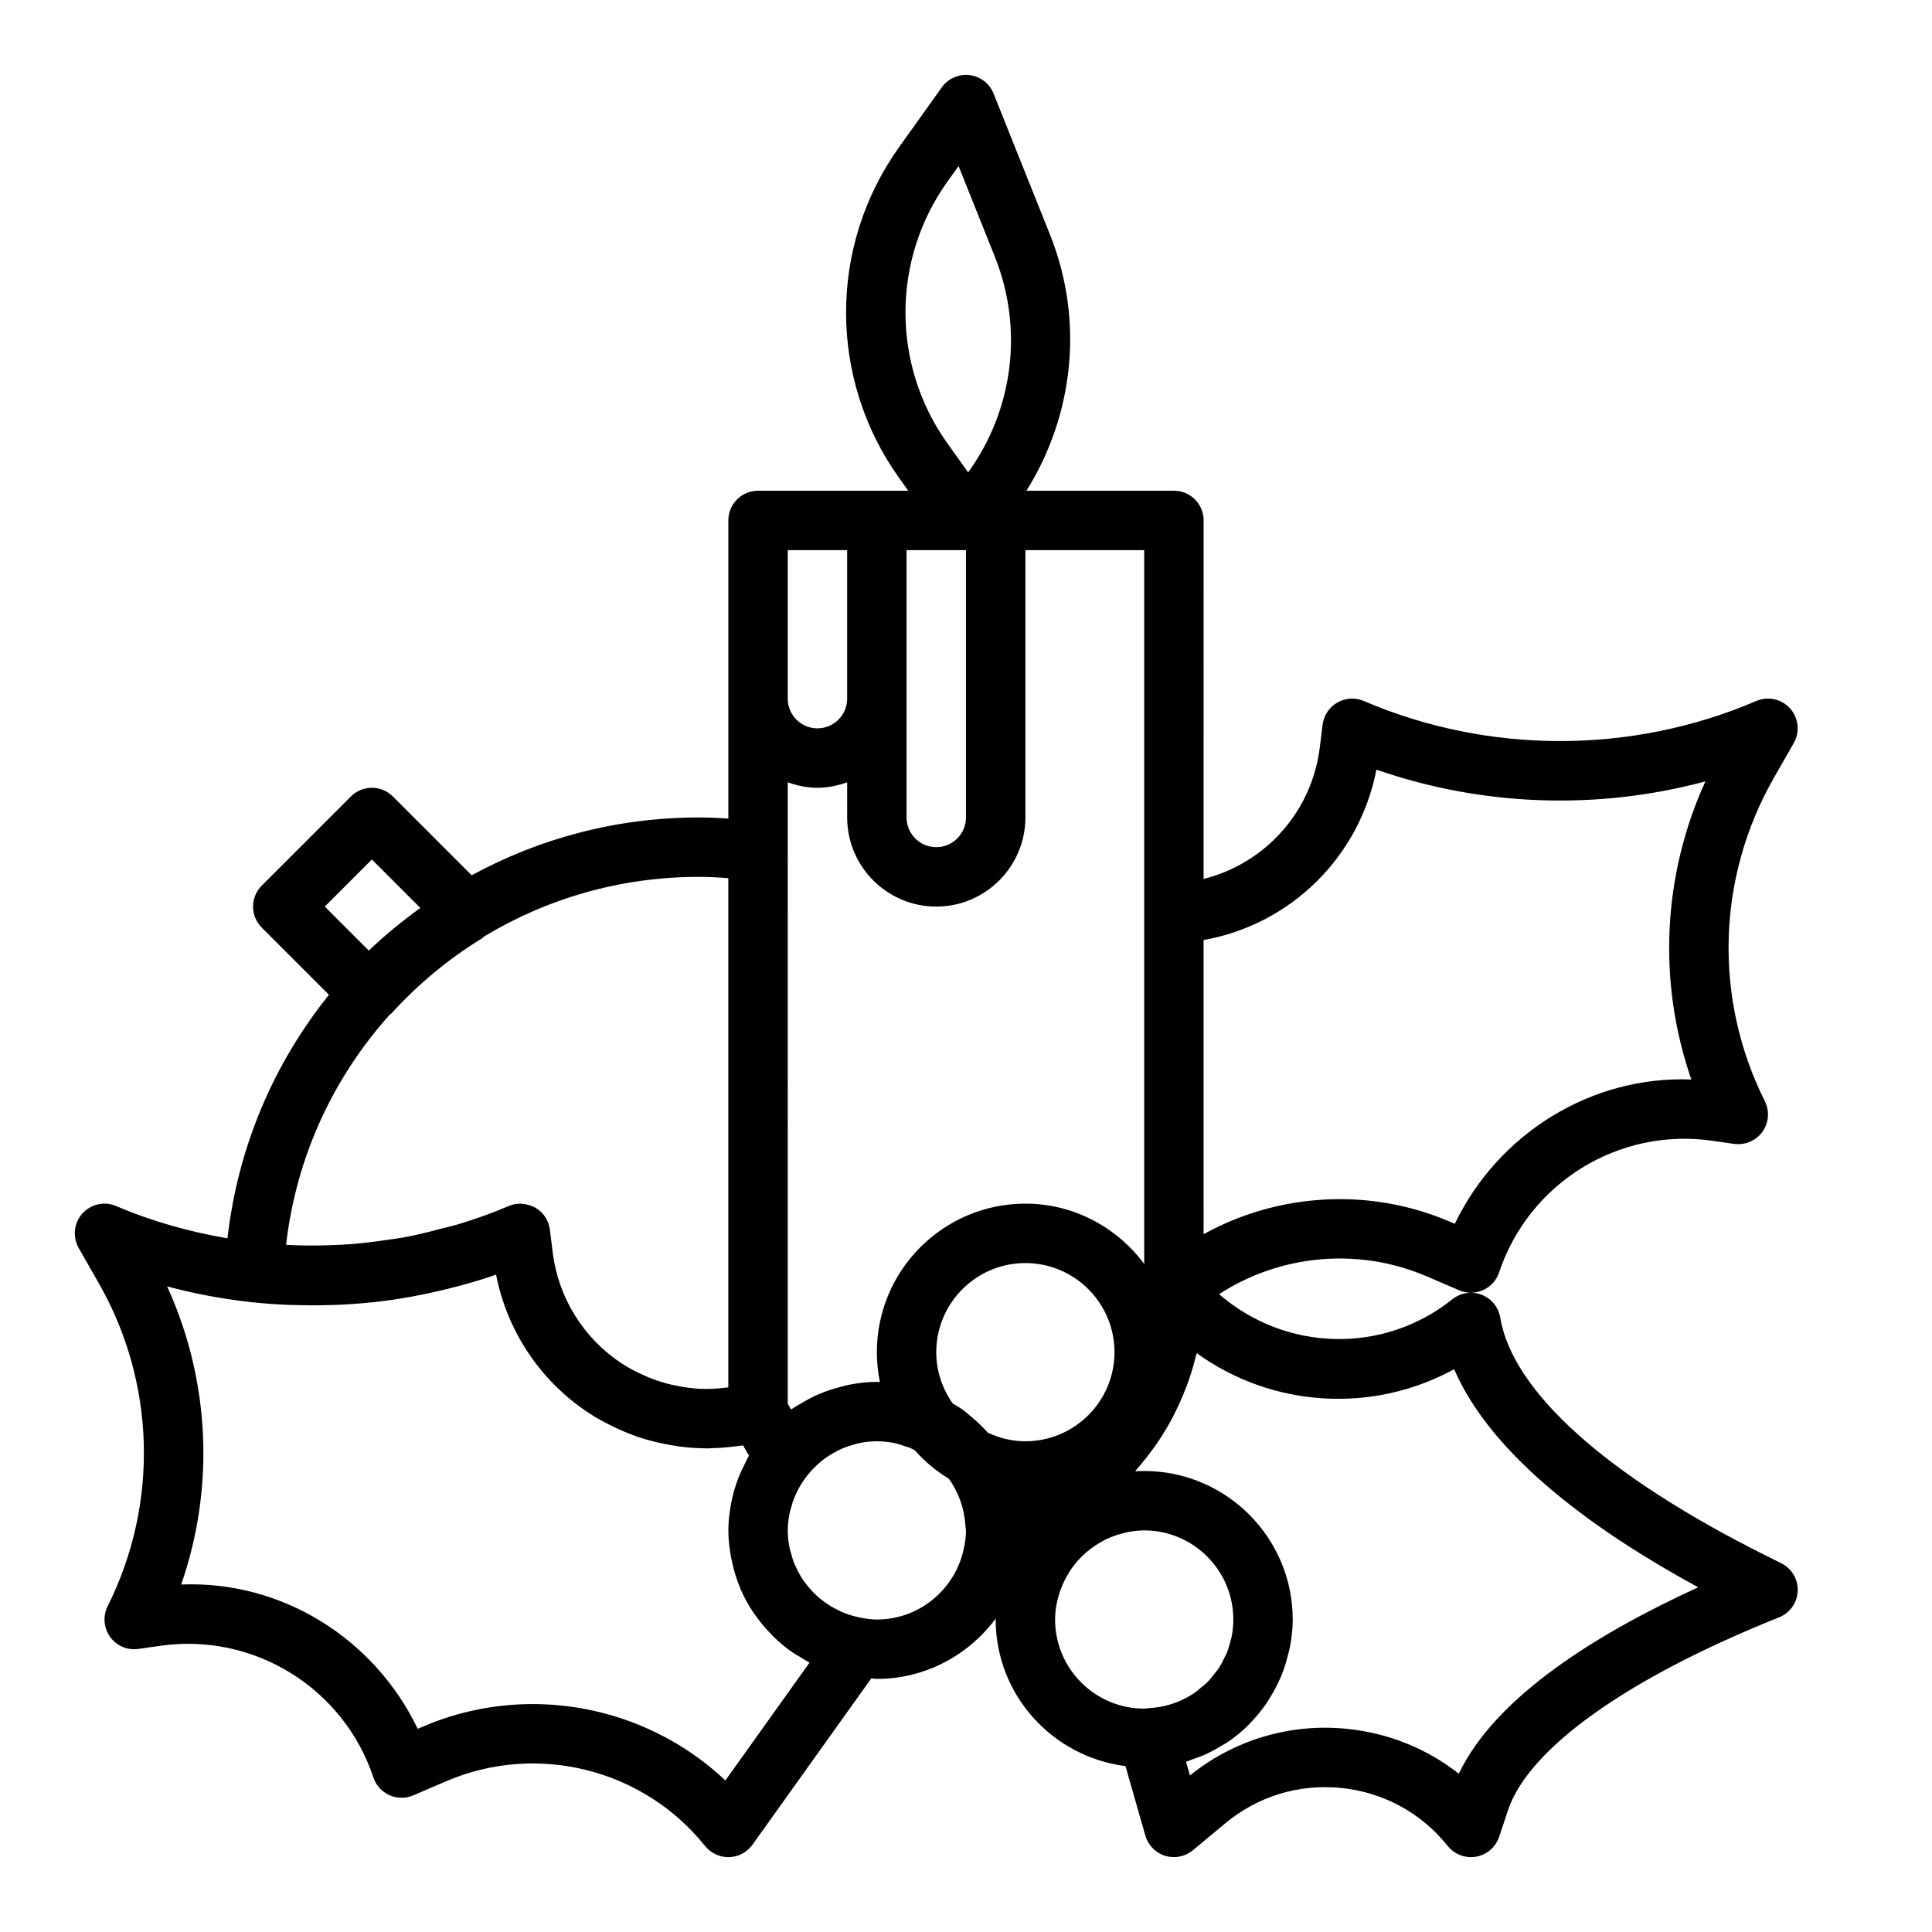 <?xml version="1.0" encoding="UTF-8"?>
<!-- Uploaded to: SVG Repo, www.svgrepo.com, Generator: SVG Repo Mixer Tools -->
<svg fill="#000000" width="800px" height="800px" version="1.1" viewBox="144 144 512 512" xmlns="http://www.w3.org/2000/svg">
 <path d="m616.05 558.27-4.41-2.195c-41.918-20.973-66.793-43.312-70.062-62.898-0.465-2.762-2.348-5.07-4.953-6.062-2.613-1.008-5.543-0.527-7.731 1.195-18.367 14.703-44.281 13.855-61.82-1.34 16.145-10.5 36.848-12.492 54.875-4.785l8.77 3.762c2.008 0.859 4.312 0.852 6.32-0.055 2.016-0.898 3.551-2.606 4.242-4.691 7.926-23.758 31.691-38.438 56.449-34.891l5.816 0.828c2.93 0.395 5.785-0.82 7.504-3.188 1.707-2.379 1.961-5.504 0.652-8.125-13.609-27.215-12.723-59.23 2.379-85.656l5.289-9.258c1.676-2.938 1.289-6.621-0.961-9.148-2.25-2.519-5.879-3.328-8.973-1.992-33.055 14.16-70.957 14.16-104.01 0-2.266-0.984-4.848-0.82-7.023 0.41-2.141 1.227-3.582 3.402-3.891 5.848l-0.762 6.109c-2.148 17.168-14.586 30.723-30.789 34.793l0.012-95.008c0-4.352-3.519-7.871-7.871-7.871h-39.086c12.586-20.105 15.312-45.219 6.242-67.879l-14.949-37.375c-1.07-2.676-3.512-4.551-6.375-4.894-2.824-0.332-5.676 0.898-7.344 3.242l-11.32 15.855c-18.734 26.215-18.734 61.441 0 87.656l2.43 3.394h-39.809c-4.352 0-7.871 3.519-7.871 7.871v79.02c-2.734-0.195-5.324-0.301-7.875-0.301-21.789 0-42.258 5.582-60.141 15.32l-20.883-20.883c-3.078-3.078-8.055-3.078-11.133 0l-23.617 23.617c-3.078 3.078-3.078 8.055 0 11.133l17.805 17.805c-14.5 18.035-24.121 40.156-26.891 64.543-10.066-1.73-19.988-4.488-29.488-8.559-3.109-1.348-6.723-0.52-8.973 1.992-2.25 2.527-2.637 6.211-0.961 9.148l5.289 9.258c15.098 26.418 15.98 58.441 2.379 85.656-1.309 2.621-1.055 5.746 0.652 8.125 1.715 2.379 4.598 3.629 7.504 3.188l5.816-0.828c24.75-3.543 48.531 11.133 56.449 34.891 0.691 2.086 2.227 3.785 4.242 4.691 2 0.906 4.305 0.914 6.32 0.055l8.77-3.762c24.051-10.312 52.246-3.234 68.574 17.191 1.508 1.855 3.766 2.941 6.16 2.941h0.211c2.465-0.07 4.754-1.289 6.188-3.297l31.488-44.082c0.504 0.02 0.969 0.145 1.473 0.145 12.934 0 24.34-6.352 31.52-16.02-0.008 0.098-0.031 0.184-0.031 0.277 0 20.004 15.059 36.383 34.402 38.855l5.258 18.406c0.738 2.559 2.715 4.582 5.25 5.367 2.535 0.762 5.312 0.219 7.359-1.48l8.516-7.086c8.637-7.203 19.484-10.539 30.758-9.422 11.195 1.133 21.23 6.598 28.262 15.383 1.512 1.883 3.777 2.953 6.148 2.953 0.465 0 0.922-0.039 1.387-0.125 2.832-0.504 5.172-2.527 6.086-5.258l2.332-7.023c5.481-16.43 31.66-35.062 71.84-51.137 2.883-1.148 4.816-3.891 4.945-6.992 0.129-3.094-1.582-5.973-4.359-7.359zm-153.08-165.15c23.02-4.102 41.289-21.93 45.793-45.16 28.055 9.762 58.59 10.801 87.184 3.117-11.375 24.953-12.676 53.199-3.723 79.004-26.457-1.055-51.184 14.289-62.684 38.242l-1.402-0.598c-21.207-9.086-45.406-7.574-65.172 3.352l-0.004-77.957zm-67.898-200.98 2.961-4.133 9.605 24.008c7.699 19.223 4.824 40.762-7.07 57.168l-5.488-7.684c-14.824-20.742-14.824-48.625-0.008-69.359zm-10.824 137.01v-39.359h15.742v70.848c0 4.344-3.527 7.871-7.871 7.871s-7.871-3.527-7.871-7.871zm-31.488-39.359h15.742v39.359c0 4.344-3.527 7.871-7.871 7.871s-7.871-3.527-7.871-7.871zm0 79.887v-18.367c2.473 0.891 5.102 1.457 7.871 1.457s5.398-0.566 7.871-1.449l0.004 9.32c0 13.02 10.598 23.617 23.617 23.617 13.02 0 23.617-10.598 23.617-23.617v-70.848h31.488v189.17c-7.184-9.641-18.574-15.984-31.492-15.984-21.703 0-39.359 17.656-39.359 39.359 0 2.715 0.277 5.375 0.805 7.934-0.27 0-0.531-0.062-0.805-0.062-2.41 0-4.769 0.285-7.102 0.715-0.828 0.148-1.613 0.379-2.426 0.582-1.426 0.363-2.816 0.789-4.188 1.309-0.961 0.363-1.906 0.73-2.824 1.164-1.047 0.496-2.047 1.07-3.047 1.652-1.055 0.613-2.125 1.188-3.117 1.898-0.008 0-0.008 0.008-0.016 0.008l-0.898-1.551zm-122.69 14.578 12.484-12.484 12.84 12.848c-4.793 3.481-9.398 7.195-13.656 11.305zm17.254 28.609c0.133-0.125 0.309-0.18 0.434-0.316 7.062-7.777 15.184-14.5 24.121-19.965 0.164-0.102 0.242-0.285 0.402-0.395 16.617-10.027 36.059-15.805 56.863-15.805 2.504 0 5.086 0.117 7.871 0.348v134.93c-0.25 0.031-0.504 0.055-0.754 0.086-2.203 0.262-4.41 0.402-6.606 0.309h-0.055c-2.219-0.094-4.418-0.426-6.598-0.883-0.395-0.078-0.789-0.148-1.172-0.242-2.078-0.496-4.117-1.156-6.109-1.977-0.371-0.156-0.738-0.332-1.109-0.496-2.047-0.914-4.055-1.945-5.953-3.203-10.051-6.652-16.672-17.32-18.176-29.277l-0.762-6.109c-0.309-2.457-1.746-4.621-3.891-5.848-0.992-0.566-2.078-0.844-3.188-0.953-0.141-0.016-0.277-0.047-0.426-0.055-0.102 0-0.203-0.039-0.305-0.039-1.055 0-2.109 0.203-3.102 0.637-4.402 1.891-8.902 3.481-13.469 4.863-1.441 0.441-2.922 0.73-4.367 1.117-3.18 0.852-6.367 1.66-9.613 2.266-1.66 0.316-3.328 0.512-5 0.754-3.094 0.457-6.203 0.859-9.328 1.102-1.723 0.133-3.457 0.195-5.188 0.262-3.07 0.117-6.141 0.133-9.227 0.039-0.938-0.02-1.871-0.082-2.801-0.129 2.676-23.453 12.648-44.5 27.504-61.023zm88.906 202.98c-13.926-13.152-32.324-20.246-51.074-20.246-9.793 0-19.68 1.938-29.055 5.961l-1.402 0.598c-11.492-23.953-36.047-39.336-62.684-38.242 8.957-25.805 7.66-54.051-3.723-79.004 7.289 1.961 14.695 3.328 22.168 4.156 3.164 0.355 6.328 0.574 9.492 0.723 1.055 0.047 2.109 0.062 3.164 0.086 2.371 0.062 4.738 0.062 7.102 0.016 1.047-0.023 2.086-0.039 3.133-0.086 2.961-0.125 5.91-0.34 8.855-0.645 0.348-0.039 0.699-0.047 1.047-0.086 3.273-0.363 6.527-0.867 9.762-1.441 0.953-0.172 1.898-0.371 2.844-0.559 2.41-0.48 4.801-1.016 7.188-1.621 0.977-0.242 1.945-0.48 2.914-0.746 3.195-0.875 6.375-1.82 9.508-2.914 2.914 14.949 11.691 28.141 24.496 36.613 2.094 1.387 4.281 2.566 6.512 3.644 0.527 0.262 1.055 0.512 1.59 0.746 2.211 0.992 4.465 1.875 6.762 2.574 0.316 0.094 0.645 0.156 0.961 0.25 2.086 0.59 4.195 1.047 6.328 1.402 0.566 0.094 1.125 0.195 1.691 0.277 2.356 0.316 4.723 0.496 7.109 0.52 0.148 0 0.301 0.031 0.457 0.031 0.355 0 0.707-0.07 1.062-0.07 1.906-0.031 3.801-0.164 5.707-0.395 0.574-0.07 1.156-0.125 1.73-0.211 0.348-0.055 0.699-0.07 1.047-0.125l0.938 1.629 0.621 1.094c-0.371 0.621-0.637 1.273-0.969 1.906-0.699 1.363-1.363 2.738-1.906 4.188-0.598 1.559-1.094 3.141-1.48 4.762-0.156 0.684-0.301 1.371-0.426 2.07-0.398 2.25-0.68 4.543-0.68 6.871 0 2.434 0.293 4.793 0.715 7.109 0.109 0.598 0.242 1.18 0.379 1.762 0.457 1.992 1.047 3.93 1.801 5.793 0.109 0.277 0.188 0.566 0.309 0.836 0.922 2.148 2.047 4.172 3.32 6.109 0.234 0.355 0.496 0.684 0.746 1.031 1.109 1.566 2.332 3.039 3.652 4.426 0.355 0.371 0.691 0.754 1.062 1.117 1.582 1.527 3.258 2.953 5.086 4.203 0.527 0.363 1.109 0.645 1.652 0.984 0.93 0.566 1.828 1.172 2.801 1.66zm63.023-60.746c-0.008 0.023 0 0.047-0.008 0.07-2.527 10.312-11.785 18.02-22.867 18.02-1.309 0-2.566-0.18-3.809-0.387-0.039-0.008-0.078-0.031-0.125-0.039-1.363-0.227-2.668-0.582-3.938-1.031-0.078-0.031-0.164-0.047-0.242-0.078-1.062-0.387-2.055-0.883-3.039-1.402-0.348-0.188-0.691-0.355-1.031-0.559-0.77-0.465-1.488-0.984-2.195-1.527-0.488-0.379-0.969-0.762-1.426-1.172-0.543-0.488-1.062-1.008-1.559-1.543-0.52-0.566-1.008-1.164-1.473-1.777-0.379-0.504-0.754-1.008-1.094-1.543-0.465-0.738-0.867-1.52-1.25-2.305-0.242-0.504-0.512-1-0.723-1.52-0.371-0.914-0.629-1.875-0.883-2.844-0.117-0.465-0.293-0.914-0.379-1.387-0.277-1.457-0.453-2.961-0.453-4.504 0-1.449 0.172-2.859 0.426-4.234 0.148-0.77 0.371-1.52 0.598-2.266 0.141-0.504 0.285-1.008 0.465-1.496 0.395-1.055 0.852-2.086 1.402-3.094 0.031-0.062 0.07-0.125 0.102-0.188 0.637-1.125 1.363-2.227 2.188-3.273 1.133-1.434 2.402-2.707 3.769-3.824 0.016-0.016 0.031-0.023 0.047-0.039 1.281-1.031 2.668-1.898 4.109-2.629 0.156-0.078 0.309-0.18 0.473-0.262 1.324-0.637 2.715-1.102 4.133-1.48 0.27-0.07 0.512-0.18 0.789-0.242 1.676-0.375 3.387-0.59 5.117-0.59 1.574 0 3.102 0.172 4.59 0.465 1.023 0.203 1.992 0.551 2.969 0.891 0.418 0.141 0.859 0.227 1.266 0.395 0.426 0.172 0.805 0.434 1.219 0.629 2.629 2.961 5.652 5.504 9.055 7.566 2.465 3.473 4.055 7.629 4.344 12.164 0 0.016 0.008 0.023 0.016 0.039 0.023 0.473 0.078 0.938 0.172 1.465-0.012 1.68-0.25 3.484-0.754 5.531zm16.484-29.145c-3.566 0-6.918-0.859-9.949-2.273-1.387-1.566-2.883-2.992-4.496-4.32-0.691-0.574-1.355-1.195-2.086-1.723-0.875-0.629-1.801-1.164-2.731-1.715-2.723-3.859-4.356-8.52-4.356-13.582 0-13.02 10.598-23.617 23.617-23.617 13.02 0 23.617 10.598 23.617 23.617 0 13.02-10.598 23.613-23.617 23.613zm41.242 68.676c-2.731 1.227-5.754 1.953-8.941 2.07-0.039 0-0.07 0.023-0.102 0.031-0.246 0.008-0.465 0.074-0.711 0.074-13.02 0-23.617-10.598-23.617-23.617 0-2.824 0.582-5.496 1.496-8.016 0.008-0.023 0.031-0.039 0.047-0.07 0.418-1.133 0.922-2.219 1.488-3.258 0.023-0.047 0.047-0.094 0.078-0.141 0.574-1.023 1.211-2 1.922-2.922 0.031-0.039 0.062-0.07 0.094-0.109 1.969-2.519 4.449-4.574 7.211-6.109 0.418-0.227 0.828-0.48 1.258-0.684 0.652-0.316 1.332-0.566 2.008-0.82 0.715-0.262 1.441-0.488 2.188-0.676 0.543-0.141 1.086-0.293 1.645-0.395 1.359-0.238 2.75-0.418 4.184-0.418 13.02 0 23.617 10.598 23.617 23.617 0 1.613-0.164 3.195-0.48 4.723-0.055 0.27-0.164 0.504-0.227 0.762-0.301 1.25-0.645 2.481-1.133 3.644-0.125 0.293-0.309 0.543-0.441 0.828-0.504 1.078-1.047 2.148-1.699 3.133-0.301 0.441-0.668 0.82-0.992 1.234-0.574 0.746-1.141 1.504-1.793 2.172-0.652 0.66-1.395 1.227-2.125 1.812-0.402 0.324-0.77 0.684-1.195 0.984-1.141 0.797-2.363 1.488-3.637 2.07-0.055 0.031-0.094 0.062-0.141 0.078zm73.617 19.43c-8.445-6.66-18.625-10.785-29.613-11.895-15.027-1.527-29.844 2.852-41.637 12.344l-1.039-3.621c0.668-0.195 1.273-0.504 1.93-0.73 1.102-0.387 2.195-0.754 3.25-1.234 1.527-0.691 2.977-1.512 4.383-2.387 0.496-0.309 1.039-0.551 1.52-0.883 1.984-1.348 3.809-2.875 5.504-4.543 0.203-0.203 0.379-0.441 0.582-0.652 1.449-1.496 2.762-3.094 3.961-4.793 0.324-0.465 0.605-0.945 0.914-1.426 0.977-1.527 1.844-3.117 2.598-4.777 0.285-0.613 0.551-1.211 0.805-1.844 0.652-1.66 1.172-3.379 1.598-5.141 0.156-0.645 0.363-1.258 0.48-1.922 0.465-2.383 0.754-4.832 0.754-7.367 0-21.703-17.656-39.359-39.359-39.359-0.805 0-1.59 0.023-2.387 0.078 0.203-0.227 0.371-0.496 0.574-0.73 1.496-1.707 2.898-3.496 4.227-5.336 0.355-0.496 0.723-0.984 1.07-1.496 1.441-2.117 2.769-4.305 3.977-6.574 0.234-0.441 0.441-0.906 0.668-1.355 1.016-2.016 1.938-4.078 2.754-6.195 0.195-0.512 0.418-1.016 0.605-1.535 0.883-2.426 1.621-4.902 2.234-7.438 0.055-0.219 0.141-0.426 0.195-0.645 20.012 14.445 46.625 16.074 68.219 4.25 10.117 23.496 38.297 43.461 64.684 57.797-26.238 11.988-53.625 28.77-63.449 49.41z"/>
</svg>
